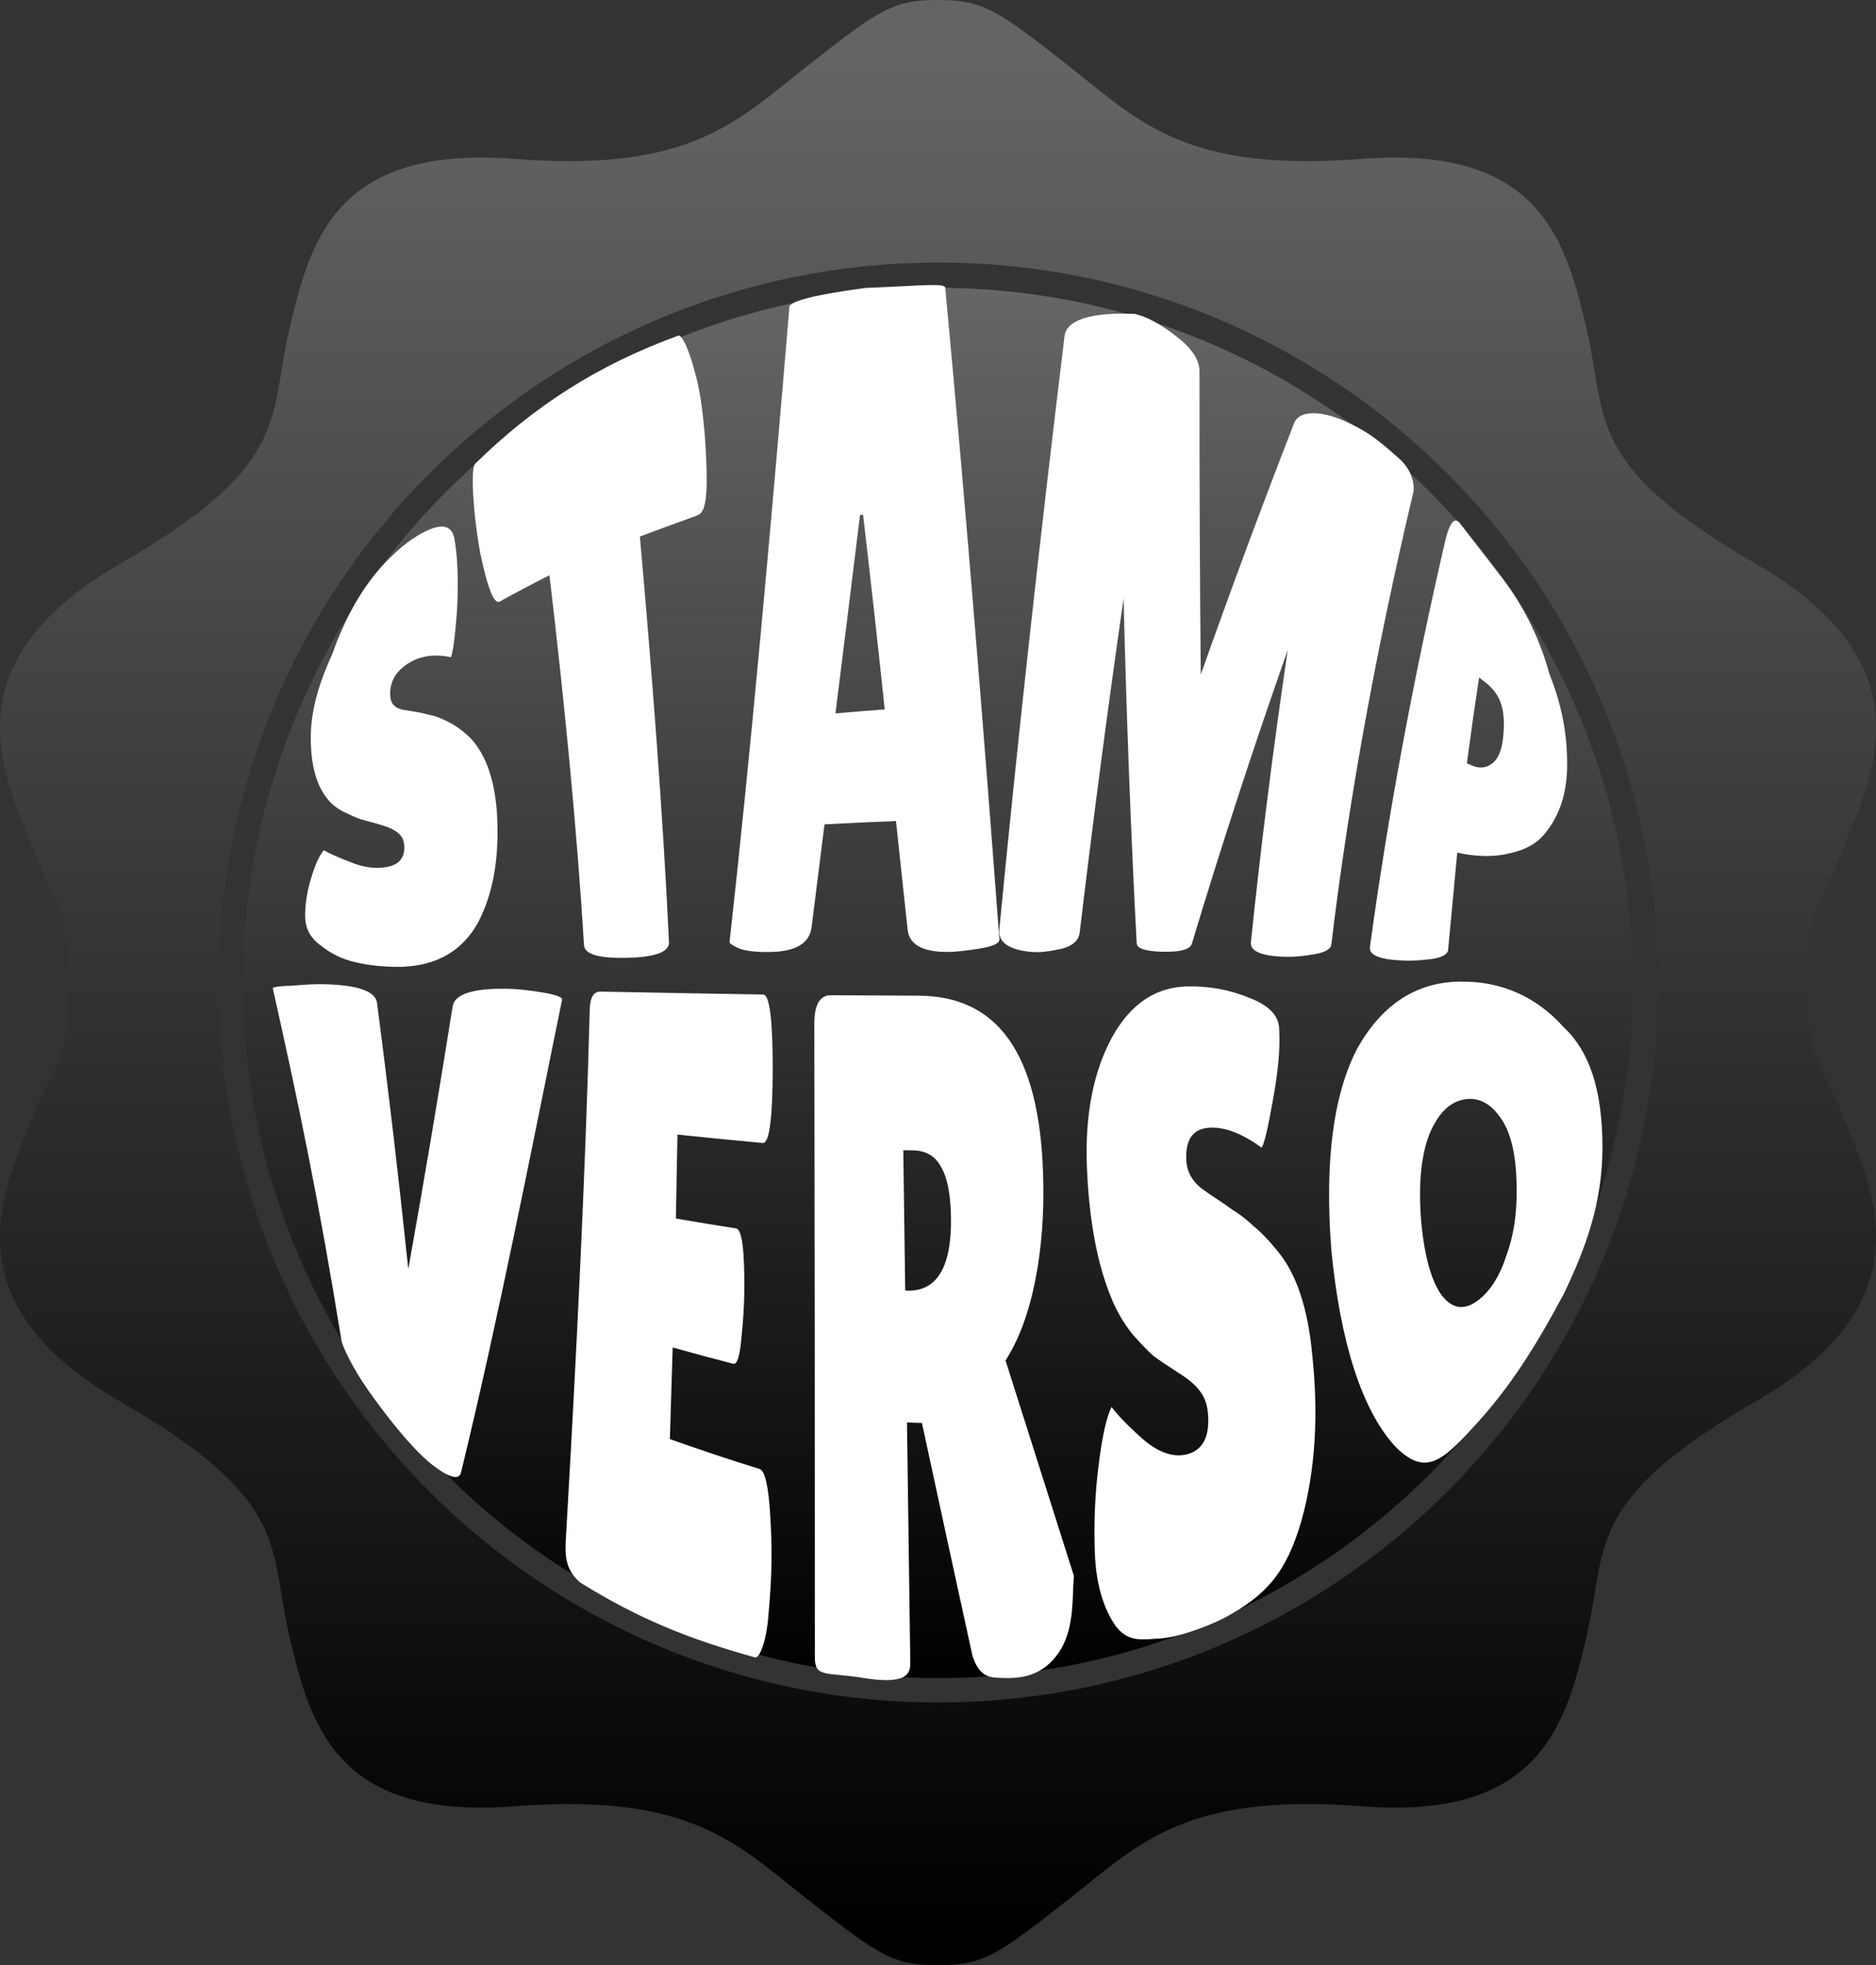 <svg width="2008" height="2103" viewBox="0 0 2008 2103" fill="none" xmlns="http://www.w3.org/2000/svg">
<rect x="0" y="0" width="2008" height="2103" fill="#333333" stroke="none"/>
<path fill-rule="evenodd" clip-rule="evenodd" d="M1004 0C955.645 0 940.964 10.36 864.975 69.927C858.227 75.217 851.697 80.473 845.267 85.648C779.281 138.756 723.759 183.443 550.657 170.07C360.684 155.394 332.188 255.537 309.736 352.227C306.021 368.223 303.607 382.897 301.331 396.728C289.85 466.496 281.897 514.829 128.398 603.447C-47.13 704.783 -1.669 817.126 29.118 893.206C30.592 896.848 32.032 900.406 33.412 903.876C42.135 925.802 49.131 940.033 54.671 951.302C68.326 979.079 73.133 988.858 73.133 1051.5C73.133 1114.14 68.326 1123.92 54.671 1151.7C49.131 1162.97 42.135 1177.2 33.412 1199.12C32.032 1202.59 30.592 1206.15 29.118 1209.79C-1.669 1285.87 -47.13 1398.22 128.398 1499.55C281.897 1588.17 289.85 1636.5 301.331 1706.27C303.607 1720.1 306.021 1734.78 309.736 1750.77C332.188 1847.46 360.684 1947.61 550.657 1932.93C723.759 1919.56 779.281 1964.24 845.267 2017.35C851.697 2022.53 858.227 2027.78 864.975 2033.07C940.964 2092.64 955.645 2103 1004 2103C1052.36 2103 1067.04 2092.64 1143.03 2033.07C1149.77 2027.78 1156.3 2022.53 1162.73 2017.35C1228.72 1964.24 1284.24 1919.56 1457.34 1932.93C1647.32 1947.61 1675.81 1847.46 1698.26 1750.77C1701.98 1734.78 1704.39 1720.1 1706.67 1706.27C1718.15 1636.5 1726.1 1588.17 1879.6 1499.55C2055.13 1398.22 2009.67 1285.87 1978.88 1209.79C1977.41 1206.15 1975.97 1202.59 1974.59 1199.12C1965.87 1177.2 1958.87 1162.97 1953.33 1151.7C1939.67 1123.92 1934.87 1114.14 1934.87 1051.5C1934.87 988.857 1939.67 979.079 1953.33 951.302C1958.87 940.033 1965.87 925.801 1974.59 903.876C1975.97 900.406 1977.41 896.848 1978.88 893.206C2009.67 817.126 2055.13 704.783 1879.6 603.447C1726.1 514.829 1718.15 466.496 1706.67 396.728C1704.39 382.897 1701.98 368.223 1698.26 352.227C1675.81 255.537 1647.32 155.394 1457.34 170.07C1284.24 183.443 1228.72 138.756 1162.73 85.648C1156.3 80.473 1149.77 75.217 1143.03 69.927C1067.04 10.36 1052.36 4.22637e-06 1004 0ZM1004.41 1821.83C1429.9 1821.83 1774.83 1476.9 1774.83 1051.41C1774.83 625.926 1429.9 281 1004.41 281C578.926 281 234 625.926 234 1051.41C234 1476.9 578.926 1821.83 1004.41 1821.83Z" fill="url(#paint0_linear_38_201)"/>
<circle cx="1003.88" cy="1051.88" r="743.881" fill="url(#paint1_linear_38_201)"/>
<path d="M1504.43 1027.97C1478.02 1027.26 1465.31 1022.48 1466.28 1013.64C1485.5 872.87 1512.61 726.882 1547.62 575.675C1552.29 558.393 1557.27 553.122 1562.61 559.924C1577.64 579.295 1592.62 598.686 1607.55 618.099C1632.62 650.753 1648.98 686.279 1658.49 721.458C1670.9 752.281 1677.78 784.114 1677.41 819.751C1677.16 849.185 1669.2 873.238 1653.18 892.524C1644.92 902.578 1632.81 909.332 1616.75 912.931C1600.38 917.161 1581.34 917.145 1559.78 912.457C1556.56 946.526 1553.3 981.174 1550.02 1016.4C1549.56 1021.25 1543.74 1024.51 1532.53 1026.23C1521.63 1027.59 1512.26 1028.17 1504.43 1027.97ZM1583.16 724.977C1578.43 756.048 1574.07 786.655 1570.1 816.8C1571.68 817.505 1573.26 818.21 1574.84 818.915C1583.35 822.75 1590.91 821.992 1597.43 816.831C1603.84 811.828 1607.64 802.359 1608.99 788.218C1610.44 773.935 1609.69 762.429 1606.76 753.607C1604.17 744.8 1598.53 736.925 1589.75 730.107C1587.55 728.402 1585.35 726.692 1583.16 724.977Z" fill="white"/>
<path d="M1376.17 1023.88C1350.2 1023.23 1337.77 1017.96 1338.93 1008.05C1349.39 906.876 1362.53 802.722 1378.34 695.59C1341.48 800.397 1307.28 905.14 1275.74 1009.82C1273.88 1016.01 1263.59 1018.89 1244.82 1018.48C1226.04 1018.11 1216.64 1015 1216.64 1009.08C1210.52 893.234 1205.84 770.342 1202.62 640.399C1184.84 764.607 1169.19 883.775 1155.68 997.904C1154.64 1006.19 1148.54 1011.87 1137.36 1015.04C1126.23 1017.68 1116.98 1018.97 1109.62 1018.89C1102.54 1018.83 1095.67 1017.93 1089.02 1016.2C1075.1 1012.19 1068.64 1005.12 1069.59 994.952C1088.55 798.261 1111.82 586.581 1139.42 359.913C1141.29 342.694 1166.61 333.935 1214.48 335.924C1227.67 338.828 1242.49 347.003 1259.07 359.913C1275.51 372.523 1283.76 384.944 1283.89 397.018C1283.79 510.904 1284.25 619.198 1285.26 721.9C1317.18 631.729 1350.54 541.875 1385.34 452.335C1391.41 438.068 1419.15 436.92 1460.39 461.477C1472.15 468.548 1484.11 478.57 1498.78 491.78C1512.66 504.753 1514.83 521.668 1512.16 529.37C1472.32 697.989 1443.28 858.402 1425.03 1010.61C1424.43 1015.69 1418.35 1019.19 1406.74 1021.17C1395.1 1023.2 1384.91 1024.12 1376.17 1023.88Z" fill="white"/>
<path d="M1014.05 1018.69C987.261 1018.77 973.052 1010.72 971.418 994.387C967.39 956.226 963.256 917.635 959.016 878.613C933.494 879.605 907.998 880.776 882.528 882.127C877.95 919.111 873.361 955.599 868.762 991.592C866.859 1009.29 852.047 1018.3 824.373 1018.72C809.624 1018.99 798.697 1017.79 791.608 1015.19C784.487 1012.04 780.903 1009.67 780.887 1008.02C803.28 807.516 824.637 570.995 844.958 328.562C844.688 322.677 870.861 315.5 926.463 308.095C983.714 306.003 1011.94 302.325 1011.76 308.095C1034.46 549.809 1053.78 792.473 1069.73 1005.62C1069.49 1009.72 1062.21 1012.89 1047.94 1015.21C1033.65 1017.53 1022.36 1018.69 1014.05 1018.69ZM894.248 763.428C911.788 761.858 929.36 760.431 946.963 759.145C939.827 691.181 932.103 621.736 923.793 550.808C922.704 550.95 921.605 551.091 920.495 551.233C911.624 623.969 902.875 694.701 894.248 763.428Z" fill="white"/>
<path d="M716.071 1008.25C716.357 1018.76 701.338 1024.31 671.063 1024.99C640.804 1025.67 625.5 1021.11 625.104 1011.29C617.523 887.085 603.752 747.126 588.105 615.568C570.004 624.732 552.316 634.093 535.04 643.649C530.267 646.395 525.081 636.719 519.276 614.407C516.517 603.603 514.074 592.162 514.074 592.162C511.87 579.968 510.062 567.644 508.651 555.156C505.748 528.48 504.622 500.186 508.651 496.23C570.659 435.34 639.184 390.771 725.733 359.262C731.997 356.254 744.966 395.756 749.693 425.178C751.849 439.333 753.499 454.076 754.641 469.392C755.798 484.675 756.385 499.811 756.417 514.701C756.274 545.725 751.056 550.007 745.141 552.05C724.947 559.275 704.87 566.646 684.908 574.165C697.892 720.118 709.717 872.865 716.071 1008.25Z" fill="white"/>
<path d="M346.587 909.882C352.106 913.151 361.574 917.286 375.101 922.565C389.026 928.303 402.22 930.15 414.575 927.698C427.246 925.23 433.304 917.793 432.733 905.354C432.464 899.715 430.481 895.269 426.802 892.049C423.123 888.502 416.525 885.298 407.089 882.503C397.701 879.904 390.691 878.008 386.044 876.684C381.397 875.082 375.165 872.336 367.362 868.561C359.893 864.523 354.136 859.816 350.108 854.406C338.689 840.25 332.916 819.23 332.631 791.035C332.298 762.708 340.307 733.467 355.5 700.269C369.265 661.596 387.757 627.909 411.99 602.443C428.451 585.166 444.199 573.185 459.361 566.81C474.665 560.288 483.704 563.476 486.289 576.012C486.527 577.565 486.781 579.134 487.035 580.671C489.953 598.618 490.777 623.267 489.16 653.881C486.955 682.894 484.64 699.125 482.594 703.31C463.912 699.272 448.228 702.1 435.16 711.106C422.377 719.9 416.62 731.407 417.778 745.546C418.46 754.094 423.947 758.818 434.319 759.995C436.603 760.42 439.87 760.911 444.136 761.581C448.434 762.251 453.366 763.33 458.917 764.801C464.737 765.814 471.001 768.021 477.71 771.502C484.719 774.575 492.427 779.773 500.848 787.194C518.261 803.604 528.712 830.64 531.726 867.269C535.056 914.867 528.443 954.864 512.124 986.361C495.551 1016.99 468.511 1032.95 431.147 1034.6C412.909 1035 396.289 1033.39 381.302 1029.92C366.649 1026.72 353.803 1020.38 342.844 1011.43C332.044 1003.51 326.684 993.341 326.636 980.297C326.573 967.254 328.682 953.818 332.98 939.875C337.214 925.54 341.734 915.521 346.587 909.882Z" fill="white"/>
<path d="M292 1057.72C292 1056 298.909 1055.24 312.758 1054.79C326.985 1053.53 338.616 1052.96 347.649 1053.23C383.516 1054.2 402.15 1060.93 403.582 1073.36C415.637 1165.44 426.779 1260.33 437.009 1358.02C453.324 1267.11 469.151 1173.43 484.49 1076.98C486.662 1063.54 506.822 1057.24 545.003 1058.15C554.382 1058.38 566.186 1059.65 580.397 1062.01C594.608 1064.42 601.706 1066.94 601.659 1069.49C568.221 1233.78 533.176 1412.55 493.517 1575.51C491.628 1583.69 482.611 1582.05 466.558 1570.43C441.802 1552.84 409.289 1509.33 394.333 1488.07C377.715 1464.46 366.057 1440.53 365.207 1432.97C342.136 1289.41 319.111 1178.18 292 1057.72ZM787.886 1314.56C794.244 1315.49 797.171 1338.3 796.652 1383.76C796.478 1397.56 795.424 1413.97 793.472 1432.97C791.836 1451.53 788.956 1460.37 784.864 1459.39C763.219 1453.83 741.6 1448.02 720.008 1441.94C719.043 1474.28 718.041 1506.95 717.002 1539.96C748.929 1551.33 780.908 1562 812.94 1571.96C818.858 1573.6 822.729 1590.75 824.555 1623.85C825.499 1638.38 825.908 1653.96 825.798 1670.63C825.688 1686.58 824.46 1707.21 822.163 1732.43C819.818 1757.51 812.668 1775.86 807.6 1773.47C735.648 1753.38 684.013 1732.43 621.039 1693.52C605.696 1680.14 604.374 1666.09 605.696 1646.14C616.975 1451.86 626.64 1255.22 631.215 1081.45C631.419 1067.75 635.228 1060.96 642.672 1061.13C700.703 1062.29 758.755 1063.32 816.828 1064.23C823.642 1064.32 827.089 1090.49 827.089 1143.4C826.994 1196.8 823.453 1223.65 816.529 1223.11C786.018 1220.34 755.544 1217.35 725.107 1214.11C724.614 1243.79 724.068 1273.73 723.47 1303.94C744.916 1307.66 766.388 1311.2 787.886 1314.56ZM974.332 1779.23C974.506 1791.34 970.545 1803.07 923.704 1795.54C883.956 1789.14 872.191 1795.54 872.194 1773.47C872.225 1530.22 872.031 1304.44 871.611 1096.13C871.501 1075.26 877.45 1064.91 889.458 1065.02C920.462 1065.24 951.471 1065.4 982.485 1065.52C1067.85 1065.42 1112.37 1127.21 1116.48 1256.19C1117.83 1296.69 1115.11 1334.6 1108.21 1369.74C1101.24 1404.85 1090.6 1433.69 1076.28 1455.84C1100.29 1531.37 1124.7 1608.29 1149.53 1686.61C1147.37 1706.03 1150.66 1738.72 1135.85 1764.37C1115.55 1798.27 1085.25 1795.82 1071.3 1795.54C1057.36 1795.22 1048.16 1793.35 1040.9 1771.94C1022.58 1688.18 1004.55 1605.14 986.813 1522.8C981.483 1522.59 976.148 1522.36 970.807 1522.12C971.951 1607.02 973.126 1692.73 974.332 1779.23ZM966.841 1230.86C967.523 1280.06 968.216 1330.12 968.919 1381.05C969.758 1381.08 970.597 1381.11 971.437 1381.14C1003.51 1381.91 1018.97 1354.79 1017.88 1301.38C1017.39 1277.44 1013.88 1259.99 1007.35 1248.87C1001.18 1237.14 991.156 1231.22 977.26 1231.03C973.787 1230.98 970.314 1230.92 966.841 1230.86ZM1189.78 1505.61C1196.82 1515.04 1208.72 1527.28 1225.54 1541.98C1242.82 1555.93 1258.75 1560.32 1273.27 1555.45C1288.1 1550.29 1294.69 1536.37 1293.07 1513.99C1292.35 1503.86 1289.69 1495.78 1285.09 1489.67C1280.48 1482.85 1272.41 1475.93 1260.9 1468.8C1249.42 1461.45 1240.82 1455.57 1235.09 1451.39C1229.33 1446.45 1221.53 1438.43 1211.72 1427.24C1202.26 1415.18 1194.85 1402.38 1189.47 1388.86C1174.35 1352.4 1165.64 1305.22 1163.36 1248.51C1161.24 1193.16 1170.21 1147.23 1190.05 1110.46C1210.12 1074.05 1237.31 1056.02 1271.65 1055.57C1294.96 1055.24 1316.69 1059.32 1336.86 1067.67C1356.98 1075.24 1367.72 1085.66 1369.04 1098.98C1369.12 1100.6 1369.2 1102.22 1369.28 1103.8C1370.27 1122.6 1368 1146.86 1362.54 1176.97C1357.14 1207.13 1353.14 1224.32 1350.44 1228.15C1328.5 1212.31 1309.24 1205.12 1292.6 1206.97C1276.26 1208.71 1268.63 1220.27 1269.78 1241.86C1270.49 1255.12 1277.24 1266.11 1289.97 1274.56C1292.76 1276.57 1296.72 1279.28 1301.89 1282.66C1307.06 1285.99 1312.96 1290.07 1319.59 1294.89C1326.48 1298.95 1333.82 1304.64 1341.62 1311.96C1349.73 1318.47 1358.54 1327.7 1368.08 1339.51C1387.66 1363.64 1399.65 1399.24 1404.39 1447.87C1411.48 1513.27 1408.13 1573.44 1392.9 1627.82C1376.64 1683.45 1354.95 1707.38 1310.61 1731.31C1288.9 1742.26 1260.24 1751.98 1242.12 1753.35C1224.43 1754.05 1208.36 1758.5 1194.47 1740.37C1180.7 1720.98 1173.21 1694.64 1171.92 1662.36C1170.63 1630.57 1171.98 1599.14 1175.9 1568.05C1179.76 1536.8 1184.39 1516.09 1189.78 1505.61ZM1580.1 1523.85C1544.53 1562.8 1525.98 1581.44 1492.8 1547.24C1458.04 1509.03 1434.63 1436.96 1424.99 1337.55C1417.59 1242.05 1427.36 1169.82 1453.38 1120.84C1480.04 1074.3 1516.27 1051.33 1561.78 1050.44C1607.59 1049.51 1645.14 1067.27 1673.77 1099.32C1701.39 1125.05 1715.01 1166.41 1715.21 1226.68C1715.45 1286.66 1697.29 1336 1673.49 1385.24C1642.01 1443.99 1615.89 1484.52 1580.1 1523.85ZM1566.5 1176.66C1551.39 1179.55 1539.18 1191.73 1529.94 1213.72C1521.19 1236.31 1518.16 1266.52 1520.96 1304.18C1524.1 1342.02 1531.44 1369.36 1542.55 1385.24C1553.49 1400.13 1565.98 1402.59 1580.1 1392.92C1594.44 1383.05 1605.26 1365.87 1612.85 1342.18C1621.05 1319.39 1624.5 1292.73 1623.14 1261.75C1621.92 1231 1615.97 1208.9 1605.14 1194.82C1594.47 1179.95 1581.58 1173.73 1566.5 1176.66Z" fill="white"/>
<defs>
<linearGradient id="paint0_linear_38_201" x1="988.287" y1="71.953" x2="988.287" y2="2064.24" gradientUnits="userSpaceOnUse">
<stop stop-color="#646464"/>
<stop offset="1"/>
</linearGradient>
<linearGradient id="paint1_linear_38_201" x1="1003.88" y1="308" x2="1003.88" y2="1795.76" gradientUnits="userSpaceOnUse">
<stop stop-color="#666666"/>
<stop offset="1"/>
</linearGradient>
</defs>
</svg>
